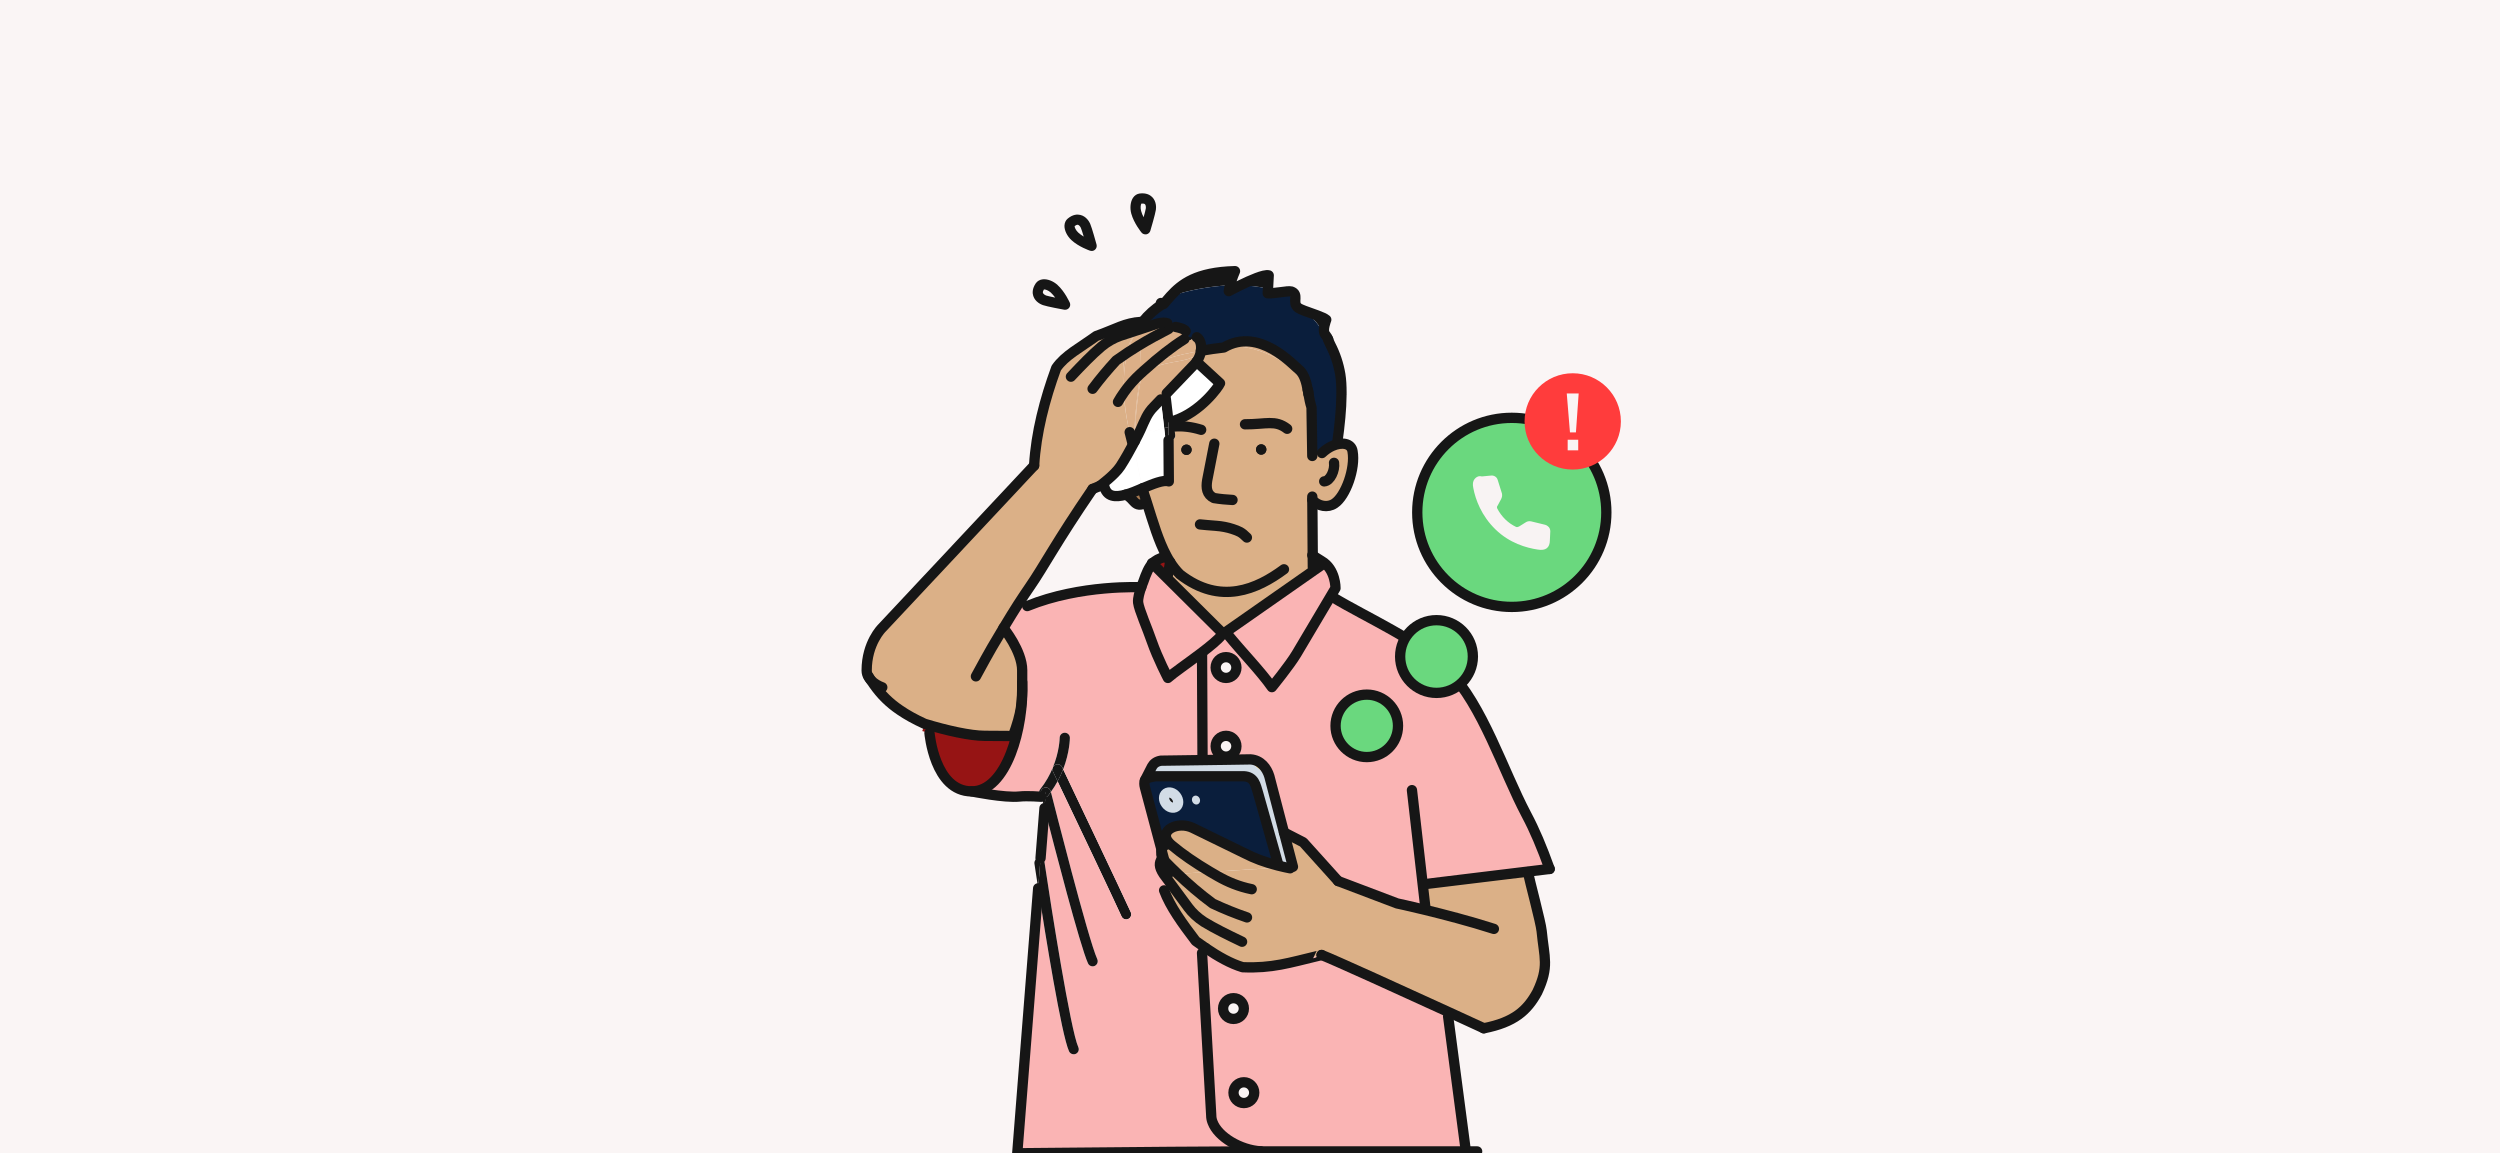 <svg width="375" height="173" viewBox="0 0 375 173" fill="none" xmlns="http://www.w3.org/2000/svg">
<rect x="0" y="0" width="375" height="173" fill="#333333" stroke="none"/>
<g clip-path="url(#clip0_22076_7776)">
<rect width="375" height="173" fill="#FAF5F5"/>
<path d="M201.164 56.251C201.221 57.11 201.238 58.026 201.221 58.942C201.221 57.895 201.172 56.963 201.044 56.178C200.785 54.621 200.289 53.138 199.577 51.759C199.343 51.32 199.294 51.102 199.22 50.908C200.202 52.555 201.036 54.482 201.167 56.251H201.164Z" fill="#961414"/>
<path d="M198.239 84.155C200.371 85.387 200.322 88.225 200.322 88.225L199.624 89.4L194.494 98.05C193.455 99.792 190.781 103.069 190.781 103.069C189.142 100.727 186.313 97.824 184.181 95.204L183.897 94.781L197.209 85.475L196.925 85.069L196.909 83.318C197.119 83.449 197.702 83.82 198.239 84.153V84.155Z" fill="#FAB4B4"/>
<path d="M196.731 61.098L196.846 68.393L196.279 59.102C196.401 59.768 196.521 60.457 196.734 61.098H196.731Z" fill="#DCAF87"/>
<path d="M196.252 58.715L196.276 59.105C196.243 58.887 196.203 58.674 196.162 58.473C196.203 58.554 196.235 58.628 196.252 58.715Z" fill="#DBB087"/>
<path d="M199.22 50.9C197.762 48.435 195.96 46.587 195.605 46.764C195.622 46.715 195.646 46.658 195.671 46.617C196.805 47.04 198.55 47.59 198.937 47.956C198.937 47.956 198.288 49.561 198.751 50.128C199.059 50.526 199.158 50.712 199.22 50.9Z" fill="#161616"/>
<path d="M194.298 44.756C193.567 44.398 192.815 44.09 192.051 43.84C192.774 43.733 193.461 43.663 193.681 43.725C194.273 43.927 194.314 44.317 194.298 44.756Z" fill="#FADCB4"/>
<path d="M192.053 43.84C191.243 43.938 190.398 44.049 190.156 43.995L190.197 43.305C190.829 43.461 191.445 43.63 192.053 43.84Z" fill="#FADCB4"/>
<path d="M190.124 43.288C188.769 42.972 187.408 42.825 186.045 42.787C187.561 42.04 189.636 41.124 190.301 41.312L190.194 43.307C190.17 43.307 190.137 43.299 190.121 43.291L190.124 43.288Z" fill="#161616"/>
<path d="M187.067 113.981H182.82L187.555 113.907C189.145 113.997 190.036 115.246 190.401 116.437L192.599 124.861L193.945 130.015L190.055 117.928C189.755 116.178 190.404 116.437 187.073 113.981H187.067Z" fill="#F5BD47"/>
<path d="M186.929 172.782L159.526 172.929L175.667 172.782L186.724 172.716C186.855 172.757 186.926 172.782 186.926 172.782H186.929Z" fill="#FAB4B4"/>
<path d="M196.162 58.456C194.572 54.234 187.446 51.183 183.573 52.124C188.899 48.986 193.959 54.765 194.995 55.578C195.685 56.292 195.952 57.336 196.162 58.456Z" fill="#DCAF87"/>
<path d="M185.023 163.903C185.023 164.762 185.721 165.46 186.58 165.46C187.438 165.46 188.136 164.762 188.136 163.903C188.136 163.044 187.446 162.338 186.58 162.338C185.713 162.338 185.023 163.044 185.023 163.903ZM185.023 152.838C185.882 152.838 186.58 152.148 186.58 151.281C186.58 150.414 185.882 149.725 185.023 149.725C184.164 149.725 183.466 150.423 183.466 151.281C183.466 152.14 184.164 152.838 185.023 152.838ZM198.239 143.248C199.956 143.896 210.82 148.85 217.436 151.881L217.218 152.456L219.884 172.716H189.565C189.409 172.716 189.265 172.708 189.109 172.7C186.078 172.523 182.706 170.56 181.877 168.314C181.746 167.981 181.684 167.64 181.684 167.291L180.304 142.953L180.83 142.19C182.744 143.496 184.617 144.54 186.391 145.077C190.81 145.27 193.436 144.395 197.661 143.389C198.244 143.259 197.661 143.389 198.236 143.242L198.239 143.248Z" fill="#FAB4B4"/>
<path d="M182.349 100.135C182.349 100.994 183.039 101.692 183.905 101.692C184.772 101.692 185.462 100.994 185.462 100.135C185.462 99.276 184.764 98.57 183.905 98.57C183.047 98.57 182.349 99.276 182.349 100.135ZM182.349 111.931C182.349 112.79 183.039 113.496 183.905 113.496C184.772 113.496 185.462 112.79 185.462 111.931C185.462 111.072 184.764 110.374 183.905 110.374C183.047 110.374 182.349 111.072 182.349 111.931ZM199.907 89.572C205.054 92.693 212.943 96.082 217.215 100.484C222.436 105.876 225.442 115.537 228.945 122.17C230.218 124.553 231.273 127.082 232.448 130.343L229.174 130.741L213.658 132.63L213.407 132.663L213.797 136.051L213.698 136.465C211.242 135.866 209.571 135.517 209.571 135.517L200.72 132.161L195.483 126.349L192.596 124.866L190.399 116.443C190.034 115.251 189.142 114.003 187.553 113.913L182.818 113.986H180.378V113.523L180.304 98.175L180.149 97.974C181.479 96.968 182.687 95.978 183.246 95.275L183.57 95.007L183.895 94.789L184.178 95.212C186.31 97.832 189.139 100.732 190.778 103.077C190.778 103.077 193.452 99.803 194.491 98.058L199.621 89.408L199.905 89.577L199.907 89.572Z" fill="#FAB4B4"/>
<path d="M183.573 52.124C180.615 52.846 182.065 52.318 180.037 53.13C180.086 52.961 180.111 52.781 180.135 52.62C181.302 52.418 182.477 52.247 183.573 52.127V52.124Z" fill="#DCAF87"/>
<path d="M179.95 119.776C180.097 120.117 179.966 120.499 179.666 120.627C179.366 120.758 179.001 120.586 178.856 120.237C178.709 119.896 178.832 119.515 179.14 119.387C179.44 119.256 179.805 119.427 179.95 119.776Z" fill="#D2DCE6"/>
<path d="M179.146 54.67C179.277 54.539 179.388 54.403 179.486 54.256L183.006 57.492C182.812 57.977 180.103 61.837 176.033 63.135L175.626 59.648C175.585 59.307 175.335 59.04 175.01 58.991L179.146 54.67Z" fill="white"/>
<path d="M175.547 44.447C177.243 42.591 179.462 40.833 185.244 40.677C185.244 40.677 184.781 41.724 184.497 42.793C182.965 42.85 181.441 43.044 179.942 43.319C178.451 43.594 176.984 43.976 175.547 44.445V44.447Z" fill="#161616"/>
<path d="M192.765 130.089L181.528 130.779C179.257 129.432 177.33 128.113 175.781 126.807C175.626 126.676 175.49 126.556 175.375 126.425C173.68 124.593 176.665 123.094 178.919 124.195L186.776 128.031C188.106 128.721 189.695 129.328 191.672 129.83C192.021 129.92 192.386 130.007 192.765 130.089Z" fill="#DBB087"/>
<path d="M177.663 50.859C177.818 50.761 177.962 50.682 178.102 50.616C178.693 50.341 179.165 50.366 179.511 50.584C178.927 50.826 178.57 51.014 178.562 51.014C178.448 51.072 178.328 51.096 178.213 51.096C178.012 51.096 177.807 51.014 177.663 50.862V50.859Z" fill="#161616"/>
<path d="M177.532 50.682C177.339 50.308 177.491 49.864 177.856 49.667C177.93 49.815 177.979 49.975 177.971 50.136L178.102 50.605V50.613C177.963 50.679 177.818 50.761 177.663 50.856C177.606 50.807 177.565 50.742 177.532 50.679V50.682Z" fill="#161616"/>
<path d="M183.248 95.269C182.689 95.975 181.482 96.965 180.151 97.968C178.205 99.443 176.008 100.95 175.19 101.689C175.19 101.689 173.666 98.769 172.767 96.193C172.15 94.378 170.845 91.434 170.725 90.39C170.651 89.749 170.951 88.751 171.188 88.086C171.335 87.655 171.463 87.356 171.463 87.356C171.949 85.954 172.322 85.093 172.859 84.526L174.999 86.65L183.156 94.749L183.578 94.999L183.254 95.266L183.248 95.269Z" fill="#FAB4B4"/>
<path d="M175.798 49.556C175.621 49.556 175.433 49.483 175.288 49.346C175.457 49.256 175.629 49.177 175.798 49.087C175.806 49.087 175.806 49.079 175.814 49.079C176.147 48.924 176.496 48.902 176.82 48.973C176.488 49.215 176.302 49.371 176.294 49.379C176.147 49.493 175.978 49.556 175.801 49.556H175.798Z" fill="#161616"/>
<path d="M176.131 63.968C175.847 63.993 175.555 64.026 175.272 64.075V63.344C175.531 63.287 175.782 63.213 176.035 63.134L176.133 63.968H176.131Z" fill="#161616"/>
<path d="M175.28 131.169L174.713 129.165C175.337 129.806 175.978 130.446 176.651 131.079L175.28 131.169Z" fill="#D2DCE6"/>
<path d="M175.781 126.807C177.33 128.113 179.26 129.435 181.528 130.779L176.648 131.079C175.975 130.446 175.334 129.806 174.71 129.165L174.312 127.81L174.247 127.535V127.527C174.353 127.12 174.604 126.796 174.961 126.701L175.375 126.425C175.49 126.556 175.626 126.676 175.781 126.807Z" fill="#DBB087"/>
<path d="M174.923 120.572C174.508 120.029 174.508 119.332 174.923 119.024C175.345 118.716 176.01 118.901 176.414 119.446C176.828 119.997 176.828 120.686 176.414 121.003C175.999 121.303 175.334 121.125 174.923 120.572Z" fill="#161616"/>
<path d="M199.828 66.904C201.295 66.247 202.707 66.498 202.884 67.706C203.34 70.244 201.862 74.417 200.186 75.521C199.163 76.219 197.762 75.952 196.854 75.003L196.912 83.321L196.928 85.071L197.211 85.477L183.9 94.784L183.576 95.002L183.153 94.751L174.997 86.652L175.144 86.491L175.526 84.31V84.302C175.332 84.01 175.144 83.694 174.983 83.378C173.784 81.156 172.988 78.416 172.025 75.361C171.968 75.2 171.927 75.028 171.87 74.875C171.709 74.461 171.546 73.902 171.385 73.245C172.974 72.588 174.482 71.939 175.324 72.207L175.283 66.046C175.365 66.07 175.444 66.087 175.526 66.087C175.55 66.087 175.583 66.087 175.616 66.078C176.03 66.029 176.33 65.656 176.281 65.236L176.134 63.971L176.035 63.137C180.105 61.839 182.812 57.982 183.009 57.494L179.489 54.258C179.74 53.901 179.928 53.519 180.04 53.132C182.065 52.323 180.615 52.849 183.576 52.126C187.452 51.186 194.578 54.234 196.165 58.459V58.475C196.206 58.677 196.246 58.89 196.279 59.108L196.846 68.398L199.828 66.907V66.904Z" fill="#DBB087"/>
<path d="M175.272 64.075C175.555 64.026 175.847 63.993 176.131 63.969L176.278 65.234C176.327 65.656 176.027 66.027 175.613 66.076C175.58 66.084 175.547 66.084 175.523 66.084C175.441 66.084 175.362 66.068 175.28 66.043L175.272 64.072V64.075Z" fill="#161616"/>
<path d="M174.631 64.203L174.122 59.915L175.013 58.991C175.337 59.04 175.588 59.307 175.629 59.648L176.035 63.134C175.784 63.216 175.534 63.29 175.272 63.344V64.075C175.054 64.108 174.841 64.157 174.631 64.206V64.203Z" fill="#161616"/>
<path d="M174.631 64.203C174.841 64.154 175.054 64.105 175.272 64.072L175.28 66.043C175.013 65.953 174.803 65.711 174.77 65.411L174.631 64.203Z" fill="#161616"/>
<path d="M175.215 49.281C175.029 49.054 174.989 48.746 175.1 48.496C175.376 48.586 175.564 48.746 175.725 48.934V48.943L175.798 49.09C175.629 49.18 175.457 49.259 175.288 49.349C175.264 49.333 175.239 49.308 175.215 49.283V49.281Z" fill="#161616"/>
<path d="M170.212 66.174C170.269 66.076 170.318 65.98 170.367 65.89C170.651 65.364 170.869 64.901 171.073 64.473L173.132 64.683C173.625 64.481 174.129 64.326 174.631 64.206L174.77 65.413C174.803 65.713 175.013 65.956 175.28 66.046L175.321 72.207C174.478 71.939 172.971 72.588 171.381 73.245C170.992 71.697 170.605 69.573 170.215 67.482C170.19 67.084 170.182 66.681 170.174 66.266C170.198 66.209 170.215 66.177 170.215 66.177L170.212 66.174Z" fill="white"/>
<path d="M209.571 135.514C209.571 135.514 211.242 135.863 213.699 136.463L213.797 136.048L213.407 132.66L213.658 132.627L229.174 130.738L229.183 130.803C229.442 132.15 231.121 138.319 231.249 139.663C231.631 143.684 232.408 144.973 230.592 148.817C229.085 151.581 227.154 153.34 222.567 154.242C222.567 154.242 220.435 153.261 217.436 151.884C210.82 148.853 199.957 143.899 198.239 143.251C197.664 143.398 198.247 143.267 197.664 143.398C193.441 144.404 190.813 145.279 186.394 145.085C184.62 144.551 182.747 143.504 180.833 142.198C180.348 141.874 179.852 141.517 179.359 141.16C177.341 138.51 175.523 136.005 174.615 133.562L175.733 132.728L174.542 131.122C173.77 129.956 173.934 129.397 174.217 128.909L174.419 128.819C174.476 128.909 174.533 128.996 174.612 129.07C174.629 129.086 174.645 129.11 174.662 129.127C174.678 129.143 174.694 129.16 174.711 129.168L175.278 131.171L176.649 131.081L181.528 130.782L192.765 130.092L193.94 130.018L192.594 124.863L195.48 126.346L200.717 132.158L209.569 135.514H209.571Z" fill="#DBB087"/>
<path d="M178.854 120.24C179.001 120.589 179.364 120.758 179.664 120.63C179.963 120.499 180.094 120.12 179.947 119.779C179.8 119.43 179.437 119.261 179.137 119.389C178.829 119.52 178.707 119.899 178.854 120.24ZM174.923 119.024C174.509 119.332 174.509 120.03 174.923 120.572C175.337 121.123 176.002 121.303 176.414 121.003C176.828 120.687 176.828 119.997 176.414 119.447C176.008 118.904 175.343 118.716 174.923 119.024ZM171.769 117.029C171.962 116.721 172.45 116.565 173.317 116.437H186.571C188.169 116.519 188.33 117.743 188.703 118.926L191.718 129.612L191.669 129.83C189.69 129.329 188.101 128.721 186.773 128.031L178.917 124.195C176.662 123.094 173.68 124.593 175.373 126.425L174.958 126.701C174.601 126.799 174.35 127.123 174.244 127.527L171.739 118.122C171.682 117.895 171.649 117.707 171.649 117.538C171.673 117.369 171.706 117.206 171.755 117.037L171.763 117.029H171.769Z" fill="#0A1E3C"/>
<path d="M174.249 127.535L174.314 127.813L174.241 127.535H174.249Z" fill="#A77950"/>
<path d="M175.013 58.991L174.121 59.915L174.113 59.825C174.064 59.402 174.364 59.032 174.786 58.982C174.868 58.974 174.942 58.974 175.013 58.991Z" fill="#161616"/>
<path d="M201.044 56.178C201.175 56.963 201.221 57.895 201.221 58.942C201.221 59.081 201.221 59.217 201.213 59.356C201.098 63.012 200.507 66.564 200.507 66.564L199.825 66.904L196.843 68.396L196.728 61.101C196.518 60.46 196.396 59.77 196.273 59.105L196.249 58.715C196.232 58.626 196.199 58.555 196.159 58.473V58.456C195.949 57.339 195.681 56.292 194.992 55.578C193.953 54.768 188.896 48.986 183.57 52.124C182.476 52.246 181.299 52.416 180.132 52.617C180.263 51.734 180.042 50.922 179.508 50.584C180.189 50.308 178.616 50.851 179.75 50.584C180.157 50.486 178.213 50.806 178.115 50.4C178.025 49.986 179.205 49.398 177.842 49.718C176.479 50.039 177.935 49.619 177.861 49.66C177.861 49.66 177.853 49.66 177.853 49.668C177.66 49.327 177.27 49.06 176.814 48.97C177.398 48.531 175.92 49.236 177.161 48.628C177.542 48.443 177 48.937 176.814 48.564C176.629 48.182 176.307 48.784 175.934 48.97C173.794 50.017 175.364 48.152 175.307 48.206C175.209 48.28 175.146 48.376 175.097 48.49C174.756 48.359 174.271 48.351 173.508 48.564L171.668 49.18L171.376 48.305C172.21 47.242 173.208 46.35 174.35 45.622C174.399 45.639 174.473 45.63 174.535 45.606C174.876 45.224 175.201 44.834 175.541 44.447C176.975 43.978 178.445 43.597 179.936 43.321C181.435 43.046 182.959 42.852 184.491 42.795C184.417 43.095 184.344 43.395 184.306 43.678C184.306 43.678 185.053 43.264 186.039 42.787C187.402 42.828 188.763 42.972 190.118 43.289C190.134 43.297 190.167 43.305 190.191 43.305L190.15 43.995C190.393 44.052 191.238 43.938 192.048 43.839C192.811 44.09 193.563 44.398 194.294 44.755C194.269 45.249 194.188 45.802 194.763 46.206C194.924 46.32 195.248 46.456 195.662 46.62C195.638 46.661 195.613 46.718 195.597 46.767C195.954 46.59 197.753 48.438 199.212 50.903V50.911C199.285 51.104 199.334 51.325 199.569 51.761C200.283 53.141 200.777 54.624 201.035 56.18L201.044 56.178Z" fill="#0A1E3C"/>
<path d="M172.857 84.528C173.304 84.051 173.863 83.773 174.68 83.539L174.98 83.378C175.141 83.694 175.329 84.01 175.523 84.302V84.31L175.141 86.491L174.994 86.652L172.854 84.528H172.857Z" fill="#961414"/>
<path d="M171.769 117.004L172.808 114.971C173.042 114.54 173.465 114.207 174.138 114.104L182.611 113.981H187.07C190.402 116.437 189.753 116.178 190.053 117.928L193.943 130.016L192.768 130.089C192.386 130.007 192.021 129.92 191.675 129.83L191.724 129.612L188.709 118.926C188.335 117.743 188.174 116.519 186.577 116.437H173.323C172.456 116.568 171.968 116.721 171.775 117.029V117.004H171.769Z" fill="#D2DCE6"/>
<path d="M172.808 114.971L171.769 117.004C171.794 116.922 171.826 116.843 171.843 116.762L172.5 115.123C173.124 114.256 173.917 113.989 174.787 113.981H182.611L174.138 114.104C173.465 114.21 173.045 114.543 172.808 114.971Z" fill="#D2DCE6"/>
<path d="M173.132 64.683L171.074 64.473C171.755 62.982 172.071 62.009 173.099 60.986L174.121 59.915L174.631 64.203C174.13 64.326 173.625 64.478 173.132 64.68V64.683Z" fill="white"/>
<path d="M180.135 52.62C176.599 53.22 173.099 54.161 171.736 55.548L171.703 55.499C173.819 53.585 175.798 52.037 177.613 50.895C177.63 50.887 177.646 50.87 177.662 50.862C177.809 51.017 178.011 51.096 178.213 51.096C178.327 51.096 178.447 51.072 178.562 51.015C178.57 51.015 178.927 50.829 179.511 50.584C180.045 50.925 180.266 51.734 180.135 52.618V52.62Z" fill="#DCAF87"/>
<path d="M171.769 117.004V117.028H171.761L171.769 117.004Z" fill="#F5BD47"/>
<path d="M171.761 117.028H171.769L171.761 117.036V117.028Z" fill="#D2DCE6"/>
<path d="M171.867 75.399C170.158 76.34 170.188 74.766 168.844 74.2C169.653 73.981 170.531 73.608 171.382 73.243C171.543 73.9 171.706 74.459 171.867 74.873C171.924 75.028 171.965 75.197 172.022 75.358L171.867 75.399Z" fill="#A77950"/>
<path d="M171.745 118.124L174.25 127.529V127.537H174.242L171.843 119.22C171.584 118.735 171.551 118.157 171.657 117.541C171.657 117.71 171.69 117.898 171.747 118.124H171.745Z" fill="#D2DCE6"/>
<path d="M171.363 55.807L171.169 55.58C171.153 54.714 171.128 53.855 171.104 52.993C171.096 52.743 171.087 52.492 171.006 52.255C170.948 52.107 170.85 51.971 170.722 51.881C172.262 50.932 173.786 50.115 175.286 49.343C175.433 49.482 175.618 49.553 175.795 49.553C175.973 49.553 176.144 49.488 176.289 49.376C176.297 49.368 176.482 49.215 176.815 48.97C177.27 49.06 177.657 49.327 177.854 49.668C177.488 49.861 177.336 50.308 177.529 50.682C177.562 50.747 177.603 50.812 177.66 50.859C177.644 50.867 177.627 50.883 177.611 50.892C175.795 52.034 173.816 53.582 171.701 55.496C171.578 55.586 171.475 55.69 171.36 55.804L171.363 55.807Z" fill="#DCAF87"/>
<path d="M171.21 56.373C171.308 56.074 171.477 55.806 171.736 55.547C173.099 54.16 176.6 53.219 180.135 52.62C180.111 52.781 180.086 52.96 180.037 53.129C179.696 53.268 179.252 53.437 178.666 53.664C177.142 54.481 172.513 54.173 171.134 56.785C171.158 56.646 171.191 56.51 171.207 56.371L171.21 56.373Z" fill="#DCAF87"/>
<path d="M171.194 48.283C172.118 46.936 173.108 46.061 174.13 45.453C174.179 45.543 174.252 45.608 174.356 45.622C173.214 46.353 172.216 47.244 171.382 48.305L171.366 48.264C171.308 48.264 171.243 48.272 171.197 48.28L171.194 48.283Z" fill="#961414"/>
<path d="M171.744 30.634C171.621 30.519 171.379 30.519 171.21 30.536C171.111 30.683 171.032 31.144 171.169 31.645C171.25 31.97 171.387 32.286 171.542 32.586C171.703 32.002 171.842 31.476 171.875 31.255C171.899 31.037 171.867 30.754 171.744 30.631V30.634ZM171.226 34.881C171.177 34.824 170.084 33.472 169.694 32.051C169.459 31.193 169.563 30.26 169.945 29.677C170.187 29.312 170.536 29.085 170.934 29.028C171.932 28.897 172.507 29.246 172.823 29.554C173.497 30.228 173.423 31.185 173.382 31.468C173.284 32.15 172.619 34.371 172.548 34.622C172.466 34.889 172.24 35.091 171.965 35.148C171.916 35.156 171.867 35.156 171.818 35.156C171.591 35.156 171.37 35.058 171.226 34.881Z" fill="#161616"/>
<path d="M171.671 49.182L170.512 49.564C170.771 49.117 171.063 48.697 171.379 48.307L171.671 49.182Z" fill="#DCAF87"/>
<path d="M170.367 65.89C170.19 62.883 170.594 59.849 171.139 56.785C172.518 54.173 177.147 54.481 178.671 53.664C179.254 53.437 179.701 53.266 180.042 53.129C179.928 53.519 179.742 53.901 179.492 54.255C179.393 54.403 179.282 54.539 179.151 54.67L175.015 58.99C174.942 58.974 174.868 58.974 174.789 58.982C174.367 59.031 174.067 59.405 174.116 59.825L174.124 59.914L173.102 60.986C172.071 62.008 171.755 62.981 171.076 64.472C170.875 64.903 170.654 65.364 170.37 65.89H170.367Z" fill="#DCAF87"/>
<path d="M170.352 49.613C170.619 49.128 170.902 48.681 171.194 48.283C171.243 48.275 171.308 48.267 171.363 48.267L171.379 48.307C171.063 48.697 170.771 49.117 170.512 49.564L170.352 49.613Z" fill="#DCAF87"/>
<path d="M171.136 56.786C170.594 59.85 170.188 62.881 170.365 65.891C170.316 65.981 170.267 66.076 170.209 66.174C170.209 66.174 170.193 66.207 170.169 66.264C170.111 63.661 170.387 60.662 170.883 57.404C170.948 57.186 171.03 56.974 171.134 56.788L171.136 56.786Z" fill="#DCAF87"/>
<path d="M170.212 67.48C170.22 67.553 170.22 67.635 170.229 67.714C170.13 67.382 170.035 67.049 169.929 66.716V66.7C170.043 66.498 170.114 66.359 170.171 66.261C170.18 66.676 170.188 67.079 170.212 67.477V67.48Z" fill="#D2DCE6"/>
<path d="M169.896 66.597C169.912 66.629 169.921 66.67 169.929 66.703C169.912 66.67 169.904 66.629 169.896 66.597Z" fill="#DBB087"/>
<path d="M169.896 66.597C169.727 66.005 169.58 65.422 169.449 64.83C169.588 65.422 169.733 66.013 169.896 66.597Z" fill="#DCAF87"/>
<path d="M170.722 51.881C170.267 52.156 169.806 52.448 169.351 52.748C169.408 52.633 169.466 52.53 169.528 52.431C169.635 52.254 169.746 52.083 169.91 51.946C170.065 51.815 170.283 51.736 170.477 51.769C170.567 51.785 170.654 51.826 170.72 51.884L170.722 51.881Z" fill="#DCAF87"/>
<path d="M170.886 57.402C170.392 60.662 170.114 63.661 170.172 66.261C170.114 66.359 170.041 66.496 169.929 66.7C169.921 66.668 169.913 66.627 169.896 66.594C169.735 66.01 169.588 65.419 169.449 64.827C169.416 64.721 169.392 64.609 169.367 64.503C169.294 64.211 169.237 63.92 169.174 63.628C168.874 62.039 168.672 60.458 168.599 58.86C169.354 57.789 170.188 56.865 171.088 56.047C171.186 55.957 171.273 55.878 171.363 55.804C171.477 55.69 171.581 55.586 171.704 55.496L171.736 55.545C171.477 55.804 171.306 56.071 171.21 56.371C171.194 56.51 171.161 56.647 171.137 56.785C171.03 56.971 170.951 57.184 170.886 57.402Z" fill="#DCAF87"/>
<path d="M175.288 49.343C173.789 50.115 172.265 50.933 170.725 51.881C170.66 51.824 170.57 51.783 170.482 51.767C170.289 51.734 170.068 51.816 169.915 51.944C169.755 52.083 169.64 52.252 169.534 52.429C169.468 52.527 169.411 52.631 169.357 52.745C169.283 52.794 169.201 52.852 169.122 52.901C169.438 51.669 169.915 50.559 170.518 49.561L171.676 49.18L173.516 48.564C174.28 48.354 174.765 48.362 175.106 48.49C174.991 48.741 175.032 49.049 175.22 49.275C175.245 49.3 175.269 49.324 175.294 49.341L175.288 49.343Z" fill="#DCAF87"/>
<path d="M169.354 52.748C169.809 52.448 170.27 52.156 170.725 51.881C170.856 51.971 170.951 52.107 171.009 52.254C171.091 52.489 171.099 52.74 171.107 52.993C171.131 53.852 171.156 54.711 171.172 55.58L171.366 55.806C171.276 55.88 171.189 55.962 171.091 56.049C170.191 56.867 169.357 57.791 168.602 58.862C168.561 57.832 168.569 56.804 168.643 55.766C168.7 54.994 168.803 54.258 168.959 53.552C169.073 53.268 169.201 53.009 169.357 52.751L169.354 52.748Z" fill="#DCAF87"/>
<path d="M169.354 52.748C169.198 53.007 169.07 53.266 168.956 53.55C169.005 53.332 169.054 53.111 169.116 52.901C169.198 52.852 169.277 52.795 169.351 52.746L169.354 52.748Z" fill="#DCAF87"/>
<path d="M170.512 49.564C169.913 50.562 169.433 51.672 169.117 52.904C169.002 52.977 168.89 53.051 168.776 53.138C169.269 51.742 169.798 50.592 170.349 49.611L170.51 49.562L170.512 49.564Z" fill="#DCAF87"/>
<path d="M168.525 58.974C168.541 58.934 168.566 58.893 168.598 58.86C168.672 60.457 168.874 62.038 169.174 63.628C168.866 62.112 168.639 60.564 168.525 58.974Z" fill="#DCAF87"/>
<path d="M168.525 58.974C168.394 57.249 168.402 55.479 168.59 53.639C168.656 53.47 168.713 53.299 168.776 53.138C168.89 53.048 169.002 52.977 169.117 52.903C169.051 53.113 169.002 53.334 168.956 53.552C168.8 54.258 168.697 54.994 168.64 55.766C168.566 56.804 168.558 57.832 168.599 58.862C168.566 58.895 168.541 58.936 168.525 58.977V58.974Z" fill="#DCAF87"/>
<path d="M170.212 67.48C170.602 69.57 170.989 71.694 171.379 73.243C170.528 73.608 169.653 73.981 168.841 74.199C167.293 74.63 165.995 74.54 165.622 72.902H164.948C164.948 72.902 167.203 71.255 168.061 69.936C168.784 68.826 169.536 67.455 169.926 66.716C170.032 67.049 170.128 67.382 170.226 67.714C170.218 67.632 170.218 67.553 170.21 67.48H170.212Z" fill="white"/>
<path d="M161.693 33.723C161.533 33.682 161.328 33.813 161.192 33.917C161.184 34.094 161.353 34.533 161.742 34.89C161.977 35.108 162.269 35.312 162.56 35.49C162.383 34.906 162.22 34.388 162.13 34.184C162.04 33.979 161.862 33.761 161.691 33.72L161.693 33.723ZM164.482 36.681C164.556 36.956 164.474 37.248 164.264 37.444C164.125 37.575 163.94 37.646 163.746 37.646C163.664 37.646 163.585 37.63 163.504 37.605C163.43 37.581 161.786 37.014 160.707 36.008C160.058 35.4 159.652 34.557 159.668 33.859C159.684 33.42 159.853 33.042 160.161 32.788C160.933 32.148 161.603 32.131 162.042 32.237C162.966 32.447 163.414 33.309 163.525 33.56C163.801 34.192 164.409 36.43 164.482 36.681Z" fill="#161616"/>
<path d="M159.472 115.385C160.63 117.816 168.285 133.892 169.621 136.836C169.79 137.218 169.621 137.67 169.239 137.842C169.133 137.891 169.029 137.916 168.923 137.916C168.631 137.916 168.356 137.747 168.233 137.469C167.042 134.832 160.758 121.627 158.635 117.192C158.976 116.576 159.251 115.968 159.469 115.385H159.472Z" fill="#161616"/>
<path d="M158.31 114.72C158.692 114.534 159.144 114.695 159.324 115.077C159.333 115.093 159.382 115.199 159.472 115.385C159.253 115.968 158.978 116.576 158.637 117.192C158.215 116.301 157.964 115.766 157.948 115.734C157.866 115.565 157.858 115.368 157.907 115.199C157.964 114.998 158.1 114.818 158.313 114.722L158.31 114.72Z" fill="#161616"/>
<path d="M154.088 90.908C162.097 87.634 171.186 88.086 171.186 88.086C170.951 88.751 170.651 89.749 170.722 90.39C170.845 91.436 172.148 94.378 172.764 96.194C173.664 98.772 175.187 101.689 175.187 101.689C176.005 100.95 178.203 99.443 180.149 97.968L180.304 98.17L180.378 113.518V113.981H174.784C173.917 113.989 173.121 114.256 172.497 115.123L171.84 116.762C171.824 116.843 171.791 116.922 171.766 117.004L171.758 117.029V117.037C171.668 117.176 171.635 117.337 171.652 117.538C171.545 118.155 171.578 118.73 171.837 119.218L174.236 127.535C174.13 127.941 174.171 128.418 174.413 128.816L174.212 128.906C173.928 129.391 173.764 129.953 174.536 131.12L175.727 132.725L174.61 133.56C175.517 135.999 177.333 138.505 179.353 141.157C179.846 141.514 180.342 141.871 180.828 142.196L180.302 142.959L181.681 167.297C181.681 167.646 181.746 167.987 181.875 168.319L181.681 168.377C181.771 170.841 185.767 172.381 186.724 172.722L175.667 172.787L159.526 172.935L152.586 173L155.723 133.26C156.817 140.32 159.21 155.18 160.352 157.701C160.483 157.985 160.758 158.149 161.05 158.149C161.156 158.149 161.26 158.132 161.366 158.083C161.748 157.914 161.917 157.459 161.74 157.077C160.589 154.531 157.686 136.201 156.672 129.35C156.623 129.034 156.38 128.783 156.081 128.726L156.672 121.227C158.122 126.902 161.991 141.86 163.198 144.51C163.321 144.794 163.604 144.957 163.888 144.957C163.994 144.957 164.106 144.941 164.204 144.892C164.586 144.715 164.755 144.267 164.586 143.878C163.223 140.887 158.035 120.393 157.629 118.795C158.019 118.261 158.351 117.724 158.635 117.198C160.758 121.633 167.042 134.838 168.233 137.474C168.356 137.749 168.631 137.921 168.923 137.921C169.029 137.921 169.133 137.897 169.239 137.848C169.621 137.679 169.79 137.223 169.621 136.842C168.282 133.898 160.63 117.822 159.472 115.39C160.453 112.844 160.478 110.802 160.478 110.68C160.478 110.257 160.137 109.916 159.714 109.916C159.292 109.916 158.951 110.249 158.951 110.672C158.951 110.704 158.927 112.738 157.896 115.202C157.474 116.233 156.874 117.326 156.031 118.389C155.773 118.713 155.83 119.199 156.162 119.46C156.179 119.469 156.187 119.477 156.203 119.485L156.171 119.518C156.171 119.518 154.096 119.357 152.905 119.485C150.675 119.719 145.746 118.713 145.746 118.713C150.991 118.713 153.611 109.131 153.327 102.313V100.563C153.327 97.635 150.522 94.206 150.522 94.206C151.397 92.74 152.12 91.586 152.719 90.646L154.091 90.913L154.088 90.908Z" fill="#FAB4B4"/>
<path d="M157.899 115.197C158.929 112.733 158.954 110.696 158.954 110.666C158.954 110.244 159.295 109.911 159.717 109.911C160.14 109.911 160.481 110.252 160.481 110.674C160.481 110.797 160.456 112.839 159.475 115.385C159.385 115.2 159.336 115.093 159.327 115.077C159.15 114.695 158.695 114.535 158.313 114.72C158.103 114.818 157.964 114.995 157.907 115.197H157.899Z" fill="#161616"/>
<path d="M156.675 129.345C157.689 136.196 160.589 154.526 161.742 157.072C161.92 157.454 161.751 157.906 161.369 158.078C161.263 158.127 161.159 158.143 161.053 158.143C160.761 158.143 160.486 157.982 160.355 157.696C159.213 155.175 156.819 140.315 155.726 133.254L156.083 128.724C156.383 128.781 156.626 129.032 156.675 129.348V129.345Z" fill="#161616"/>
<path d="M157.632 118.79C158.038 120.387 163.226 140.882 164.589 143.872C164.758 144.262 164.589 144.706 164.207 144.886C164.109 144.935 163.997 144.952 163.891 144.952C163.608 144.952 163.324 144.791 163.201 144.504C161.994 141.855 158.126 126.897 156.675 121.221L156.806 119.599C156.967 119.558 157.122 119.468 157.237 119.324C157.376 119.147 157.512 118.967 157.635 118.79H157.632Z" fill="#161616"/>
<path d="M156.634 119.616C156.691 119.616 156.748 119.608 156.803 119.599L156.672 121.221C156.487 120.475 156.339 119.883 156.241 119.512C156.364 119.578 156.492 119.619 156.631 119.619L156.634 119.616Z" fill="#161616"/>
<path d="M156.86 118.877L156.803 119.599C156.746 119.608 156.689 119.616 156.634 119.616C156.495 119.616 156.367 119.575 156.244 119.509C156.236 119.493 156.236 119.477 156.228 119.46L156.86 118.877Z" fill="#161616"/>
<path d="M158.281 44.644C158.087 44.377 157.858 44.109 157.616 43.88C157.226 43.531 156.781 43.395 156.593 43.417C156.503 43.556 156.392 43.774 156.438 43.927C156.495 44.096 156.73 44.259 156.94 44.333C157.141 44.398 157.678 44.518 158.278 44.641L158.281 44.644ZM158.635 42.755C159.728 43.744 160.434 45.333 160.467 45.396C160.582 45.655 160.541 45.955 160.369 46.173C160.222 46.358 159.996 46.465 159.769 46.465C159.72 46.465 159.679 46.465 159.63 46.456C159.371 46.407 157.092 45.993 156.435 45.767C156.176 45.677 155.285 45.303 154.993 44.404C154.854 43.981 154.808 43.311 155.375 42.482C155.609 42.157 155.975 41.948 156.405 41.898C157.095 41.817 157.978 42.149 158.635 42.749V42.755Z" fill="#161616"/>
<path d="M156.683 118.141C157.089 118.043 157.501 118.288 157.607 118.691C157.607 118.7 157.615 118.732 157.632 118.79C157.509 118.967 157.373 119.147 157.234 119.324C157.119 119.471 156.967 119.558 156.803 119.599L156.86 118.877L156.228 119.46C156.179 119.258 156.146 119.119 156.13 119.062C156.023 118.656 156.269 118.244 156.68 118.138L156.683 118.141Z" fill="#161616"/>
<path d="M156.244 119.509C156.228 119.501 156.219 119.493 156.203 119.476L156.228 119.46C156.236 119.476 156.236 119.493 156.244 119.509Z" fill="#161616"/>
<path d="M157.632 118.79C157.616 118.732 157.607 118.7 157.607 118.692C157.501 118.285 157.09 118.043 156.683 118.141C156.269 118.247 156.026 118.659 156.133 119.065C156.149 119.122 156.182 119.259 156.231 119.463L156.206 119.479C156.19 119.471 156.182 119.463 156.165 119.455C155.833 119.196 155.776 118.708 156.035 118.384C156.877 117.32 157.477 116.227 157.899 115.197H157.907C157.858 115.366 157.866 115.562 157.948 115.731C157.965 115.764 158.215 116.298 158.638 117.19C158.354 117.716 158.022 118.253 157.632 118.787V118.79Z" fill="#161616"/>
<path d="M156.083 128.72L155.726 133.251C155.41 131.193 155.2 129.789 155.167 129.563C155.102 129.148 155.394 128.761 155.808 128.704C155.906 128.687 155.993 128.696 156.083 128.72Z" fill="#161616"/>
<path d="M141.117 84.788L145.844 79.325L155.118 69.838L141.117 84.788Z" fill="#DCAF87"/>
<path d="M170.352 49.613C169.801 50.595 169.272 51.745 168.779 53.141C168.714 53.302 168.656 53.474 168.594 53.642C168.408 55.483 168.4 57.249 168.528 58.977C168.643 60.567 168.869 62.115 169.177 63.631C169.242 63.922 169.3 64.214 169.37 64.506C169.395 64.612 169.42 64.724 169.452 64.83C169.583 65.422 169.728 66.005 169.899 66.597C169.908 66.629 169.916 66.67 169.932 66.703V66.719C169.542 67.458 168.79 68.827 168.067 69.939C167.209 71.261 164.954 72.905 164.954 72.905L163.891 73.352C158.42 81.345 156.588 84.962 154.437 88.067C153.974 88.74 153.423 89.55 152.72 90.646C152.12 91.587 151.398 92.737 150.523 94.206C150.523 94.206 153.328 97.636 153.328 100.563V102.314C153.336 105.508 153.262 106.782 151.948 110.421C151.875 110.413 151.283 110.396 147.701 110.38C145.512 110.372 142.009 109.587 138.686 108.573C137.252 107.916 136.044 107.25 134.998 106.531C134.422 106.046 133.934 105.566 133.288 105.192L132.348 103.11C131.789 102.908 131.108 102.534 130.622 102.008C130.516 101.831 130.404 101.651 130.29 101.466C130.134 100.201 130.129 97.987 132.302 94.209L138.795 87.277C139.193 86.944 139.427 86.751 139.427 86.751L141.123 84.796L155.124 69.846C155.408 64.918 156.713 59.932 158.439 55.221C159.769 53.299 162.007 52.19 164.431 50.42C167.495 49.333 168.719 48.441 171.2 48.289C170.908 48.687 170.624 49.131 170.357 49.619L170.352 49.613Z" fill="#DBB087"/>
<path d="M138.789 87.269L132.295 94.201C133.683 91.778 137.322 88.533 138.789 87.269Z" fill="#DCAF87"/>
<path d="M138.686 108.567C142.009 109.581 145.512 110.366 147.701 110.375C151.283 110.391 151.877 110.407 151.948 110.415C153.262 106.776 153.335 105.503 153.327 102.308C153.611 109.126 150.994 118.708 145.746 118.708C140.16 118.708 139.422 109.944 139.422 109.944L138.334 109.66L138.399 109.505L138.683 108.564L138.686 108.567Z" fill="#961414"/>
<path d="M138.685 108.567C136.813 108 135.823 107.245 134.997 106.525C136.044 107.247 137.252 107.912 138.685 108.567Z" fill="#DCAF87"/>
<path d="M132.345 103.101C131.876 102.932 131.421 102.842 131.056 102.646C130.908 102.436 130.764 102.223 130.617 101.997C131.102 102.523 131.783 102.897 132.342 103.098L132.345 103.101Z" fill="#DCAF87"/>
<path d="M131.056 102.649C130.682 102.455 130.407 102.163 130.309 101.594C130.399 101.741 130.502 101.877 130.617 102C130.764 102.226 130.908 102.439 131.056 102.649Z" fill="#DCAF87"/>
<path d="M130.311 101.594C130.303 101.553 130.295 101.504 130.287 101.455C130.401 101.64 130.513 101.82 130.619 101.997C130.505 101.874 130.401 101.738 130.311 101.591V101.594Z" fill="#DCAF87"/>
<path d="M169.452 64.827C169.591 65.419 169.736 66.01 169.899 66.594" stroke="#161616" stroke-width="1.546" stroke-linecap="round" stroke-linejoin="round"/>
<path d="M196.276 59.105L196.252 58.715C196.235 58.625 196.203 58.554 196.162 58.473" stroke="#161616" stroke-width="1.546" stroke-linecap="round" stroke-linejoin="round"/>
<path d="M180.307 98.172L180.378 113.52" stroke="#161616" stroke-width="1.546" stroke-linecap="round" stroke-linejoin="round"/>
<path d="M221.571 172.716H189.565C189.409 172.716 189.265 172.708 189.109 172.7C186.078 172.523 182.706 170.56 181.877 168.314C181.746 167.981 181.684 167.64 181.684 167.291L180.304 142.953" stroke="#161616" stroke-width="1.546" stroke-linecap="round" stroke-linejoin="round"/>
<path d="M186.579 151.282C186.579 152.149 185.882 152.838 185.023 152.838C184.164 152.838 183.466 152.149 183.466 151.282C183.466 150.415 184.164 149.725 185.023 149.725C185.882 149.725 186.579 150.423 186.579 151.282Z" stroke="#161616" stroke-width="1.546" stroke-linecap="round" stroke-linejoin="round"/>
<path d="M188.136 163.903C188.136 164.761 187.446 165.459 186.58 165.459C185.713 165.459 185.023 164.761 185.023 163.903C185.023 163.044 185.721 162.338 186.58 162.338C187.438 162.338 188.136 163.044 188.136 163.903Z" stroke="#161616" stroke-width="1.546" stroke-linecap="round" stroke-linejoin="round"/>
<path d="M185.462 100.135C185.462 100.994 184.764 101.692 183.905 101.692C183.047 101.692 182.349 100.994 182.349 100.135C182.349 99.276 183.038 98.57 183.905 98.57C184.772 98.57 185.462 99.276 185.462 100.135Z" stroke="#161616" stroke-width="1.546" stroke-linecap="round" stroke-linejoin="round"/>
<path d="M185.462 111.931C185.462 112.79 184.764 113.496 183.905 113.496C183.047 113.496 182.349 112.79 182.349 111.931C182.349 111.072 183.038 110.375 183.905 110.375C184.772 110.375 185.462 111.072 185.462 111.931Z" stroke="#161616" stroke-width="1.546" stroke-linecap="round" stroke-linejoin="round"/>
<path d="M217.218 152.457L219.884 172.717" stroke="#161616" stroke-width="1.546" stroke-linecap="round" stroke-linejoin="round"/>
<path d="M211.792 118.52L213.406 132.66L213.796 136.048" stroke="#161616" stroke-width="1.546" stroke-linecap="round" stroke-linejoin="round"/>
<path d="M200.719 132.158L209.571 135.514C209.571 135.514 211.242 135.863 213.698 136.463C216.552 137.161 220.475 138.172 224.084 139.333" stroke="#161616" stroke-width="1.546" stroke-linecap="round" stroke-linejoin="round"/>
<path d="M229.183 130.803C229.442 132.15 231.121 138.319 231.249 139.663C231.631 143.684 232.407 144.973 230.592 148.817C229.084 151.581 227.154 153.34 222.566 154.242" stroke="#161616" stroke-width="1.546" stroke-linecap="round" stroke-linejoin="round"/>
<path d="M199.907 89.572C205.054 92.693 212.943 96.082 217.215 100.484C222.435 105.876 225.442 115.537 228.945 122.17C230.218 124.553 231.273 127.082 232.448 130.343" stroke="#161616" stroke-width="1.546" stroke-linecap="round" stroke-linejoin="round"/>
<path d="M192.596 124.86L195.483 126.343L200.719 132.158" stroke="#161616" stroke-width="1.546" stroke-linecap="round" stroke-linejoin="round"/>
<path d="M180.833 142.193C180.348 141.868 179.852 141.511 179.358 141.154C177.341 138.504 175.523 135.999 174.615 133.557" stroke="#161616" stroke-width="1.546" stroke-linecap="round" stroke-linejoin="round"/>
<path d="M198.239 143.248C197.664 143.395 198.247 143.264 197.664 143.395C193.441 144.401 190.813 145.276 186.394 145.082C184.62 144.548 182.747 143.501 180.833 142.195" stroke="#161616" stroke-width="1.546" stroke-linecap="round" stroke-linejoin="round"/>
<path d="M187.757 133.382C185.835 132.992 184.189 132.303 182.681 131.444C182.283 131.226 181.904 130.997 181.531 130.779C179.26 129.432 177.333 128.113 175.784 126.807C175.629 126.676 175.493 126.556 175.378 126.425C173.683 124.593 176.668 123.094 178.922 124.195L186.779 128.031C188.109 128.721 189.698 129.328 191.675 129.83C192.024 129.92 192.389 130.007 192.768 130.089C193.01 130.146 193.261 130.187 193.515 130.244" stroke="#161616" stroke-width="1.546" stroke-linecap="round" stroke-linejoin="round"/>
<path d="M174.25 127.527C174.356 127.12 174.607 126.796 174.964 126.701" stroke="#161616" stroke-width="1.546" stroke-linecap="round" stroke-linejoin="round"/>
<path d="M187.051 137.613C185.268 137.005 183.556 136.307 181.921 135.538C179.95 134.08 178.224 132.589 176.651 131.079C175.978 130.446 175.337 129.805 174.713 129.165C174.697 129.157 174.68 129.14 174.664 129.124C174.648 129.108 174.631 129.083 174.615 129.067C174.533 128.993 174.476 128.906 174.421 128.816C174.179 128.418 174.138 127.941 174.244 127.535H174.252" stroke="#161616" stroke-width="1.546" stroke-linecap="round" stroke-linejoin="round"/>
<path d="M186.313 141.26C184.156 140.23 182.106 139.218 180.604 138.294C179.615 137.654 178.838 136.915 178.238 136.113L175.733 132.725L174.542 131.119C173.77 129.953 173.934 129.394 174.217 128.906" stroke="#161616" stroke-width="1.546" stroke-linecap="round" stroke-linejoin="round"/>
<path d="M174.68 83.539C173.862 83.773 173.301 84.048 172.857 84.528C172.322 85.095 171.949 85.954 171.461 87.358C171.461 87.358 171.33 87.658 171.185 88.088C170.951 88.754 170.651 89.751 170.722 90.392C170.845 91.439 172.148 94.38 172.764 96.196C173.663 98.775 175.187 101.691 175.187 101.691C176.005 100.953 178.202 99.445 180.149 97.97C181.479 96.964 182.687 95.975 183.246 95.272" stroke="#161616" stroke-width="1.546" stroke-linecap="round" stroke-linejoin="round"/>
<path d="M172.799 84.471L172.857 84.528L174.997 86.652L183.15 94.751" stroke="#161616" stroke-width="1.546" stroke-linecap="round" stroke-linejoin="round"/>
<path d="M198.239 84.755L197.208 85.477L183.897 94.784L183.573 95.002" stroke="#161616" stroke-width="1.546" stroke-linecap="round" stroke-linejoin="round"/>
<path d="M184.181 95.207C186.312 97.827 189.142 100.727 190.78 103.072C190.78 103.072 193.455 99.797 194.493 98.053L199.624 89.403L200.322 88.228C200.322 88.228 200.371 85.39 198.239 84.158C197.705 83.826 197.121 83.452 196.909 83.324C196.868 83.291 196.843 83.275 196.843 83.275" stroke="#161616" stroke-width="1.546" stroke-linecap="round" stroke-linejoin="round"/>
<path d="M196.843 74.491L196.851 75.004L196.909 83.321L196.925 85.071" stroke="#161616" stroke-width="1.546" stroke-linecap="round" stroke-linejoin="round"/>
<path d="M175.141 86.491L175.523 84.31" stroke="#161616" stroke-width="1.546" stroke-linecap="round" stroke-linejoin="round"/>
<path d="M175.207 131.161L174.664 129.127L174.315 127.813L174.25 127.538V127.53L171.744 118.125C171.687 117.898 171.654 117.71 171.654 117.541C171.638 117.34 171.671 117.176 171.761 117.04L171.769 117.031C171.962 116.723 172.45 116.568 173.317 116.44H186.571C188.169 116.522 188.33 117.746 188.703 118.929L191.718 129.615" stroke="#161616" stroke-width="1.546" stroke-linecap="round" stroke-linejoin="round"/>
<path d="M182.706 113.981H182.608L174.135 114.104C173.462 114.21 173.042 114.543 172.805 114.971L171.766 117.004" stroke="#161616" stroke-width="1.546" stroke-linecap="round" stroke-linejoin="round"/>
<path d="M193.943 130.015L192.596 124.861L190.399 116.437C190.034 115.246 189.142 113.997 187.553 113.907L182.818 113.981" stroke="#161616" stroke-width="1.546" stroke-linecap="round" stroke-linejoin="round"/>
<path d="M187.035 80.63C186.193 79.779 185.819 79.673 184.879 79.349C184.164 79.106 183.265 78.934 182.39 78.871C182.106 78.871 179.999 78.662 179.999 78.662" stroke="#161616" stroke-width="1.546" stroke-linecap="round" stroke-linejoin="round"/>
<path d="M182.147 66.556L181.076 72.051C180.89 73.194 181.002 74.183 182.098 74.709C183.071 74.87 183.987 74.944 184.878 74.993" stroke="#161616" stroke-width="1.546" stroke-linecap="round" stroke-linejoin="round"/>
<path d="M176.13 63.969C177.428 63.871 178.772 64.034 180.176 64.471" stroke="#161616" stroke-width="1.546" stroke-linecap="round" stroke-linejoin="round"/>
<path d="M186.751 63.644C189.914 63.661 191.266 62.922 193.076 64.318" stroke="#161616" stroke-width="1.546" stroke-linecap="round" stroke-linejoin="round"/>
<path d="M177.971 67.472V67.463" stroke="#161616" stroke-width="1.546" stroke-linecap="round" stroke-linejoin="round"/>
<path d="M177.971 67.463V67.455" stroke="#161616" stroke-width="1.546" stroke-linecap="round" stroke-linejoin="round"/>
<path d="M189.183 67.431V67.423" stroke="#161616" stroke-width="1.546" stroke-linecap="round" stroke-linejoin="round"/>
<path d="M189.183 67.422V67.414" stroke="#161616" stroke-width="1.546" stroke-linecap="round" stroke-linejoin="round"/>
<path d="M192.596 85.395C188.592 88.353 183.072 90.891 176.982 86.15C176.431 85.6 175.951 84.984 175.523 84.31V84.302C175.33 84.01 175.142 83.694 174.981 83.378C173.781 81.156 172.985 78.416 172.023 75.361C171.966 75.2 171.925 75.028 171.868 74.875C171.707 74.461 171.543 73.902 171.382 73.245" stroke="#161616" stroke-width="1.546" stroke-linecap="round" stroke-linejoin="round"/>
<path d="M198.629 72.207C199.537 72.158 200.267 70.536 200.104 69.426" stroke="#161616" stroke-width="1.546" stroke-linecap="round" stroke-linejoin="round"/>
<path d="M168.841 74.2C170.188 74.767 170.155 76.34 171.865 75.399" stroke="#161616" stroke-width="1.546" stroke-linecap="round" stroke-linejoin="round"/>
<path d="M198.296 67.957C198.781 67.494 199.31 67.139 199.828 66.902C201.295 66.245 202.707 66.496 202.884 67.704C203.339 70.242 201.862 74.415 200.185 75.519C199.163 76.217 197.762 75.95 196.854 75.001L196.846 74.993" stroke="#161616" stroke-width="1.546" stroke-linecap="round" stroke-linejoin="round"/>
<path d="M196.844 68.396L196.729 61.101C196.519 60.46 196.396 59.771 196.274 59.105C196.241 58.887 196.2 58.675 196.159 58.473V58.457C195.949 57.339 195.682 56.292 194.993 55.578C193.954 54.768 188.897 48.986 183.57 52.124C182.477 52.247 181.3 52.416 180.133 52.617" stroke="#161616" stroke-width="1.546" stroke-linecap="round" stroke-linejoin="round"/>
<path d="M174.356 45.622C173.214 46.353 172.216 47.244 171.382 48.304" stroke="#161616" stroke-width="1.546" stroke-linecap="round" stroke-linejoin="round"/>
<path d="M199.22 50.9C199.155 50.714 199.06 50.526 198.752 50.128C198.288 49.561 198.937 47.956 198.937 47.956C198.547 47.59 196.805 47.04 195.671 46.617C195.257 46.456 194.932 46.317 194.771 46.203C194.196 45.797 194.278 45.246 194.303 44.752C194.319 44.314 194.278 43.926 193.687 43.722C193.468 43.657 192.779 43.73 192.056 43.837C191.247 43.935 190.402 44.046 190.159 43.992L190.2 43.302L190.306 41.307C189.641 41.121 187.567 42.037 186.051 42.782C185.061 43.259 184.317 43.673 184.317 43.673C184.358 43.389 184.432 43.09 184.502 42.79C184.786 41.718 185.249 40.674 185.249 40.674C179.47 40.83 177.248 42.588 175.553 44.444C175.212 44.834 174.888 45.221 174.547 45.603C174.481 45.628 174.408 45.636 174.362 45.619C174.255 45.603 174.184 45.538 174.135 45.45" stroke="#161616" stroke-width="1.546" stroke-linecap="round" stroke-linejoin="round"/>
<path d="M201.221 58.942C201.221 57.895 201.172 56.963 201.044 56.178C200.785 54.621 200.289 53.138 199.577 51.759C199.343 51.32 199.294 51.102 199.22 50.908" stroke="#161616" stroke-width="1.546" stroke-linecap="round" stroke-linejoin="round"/>
<path d="M200.589 66.4C200.962 63.742 201.197 61.349 201.213 59.356" stroke="#161616" stroke-width="1.546" stroke-linecap="round" stroke-linejoin="round"/>
<path d="M176.414 119.446C176.828 119.997 176.828 120.686 176.414 121.003C175.999 121.303 175.334 121.125 174.923 120.572C174.508 120.029 174.508 119.332 174.923 119.024C175.345 118.716 176.01 118.901 176.414 119.446Z" stroke="#D2DCE6" stroke-width="1.546" stroke-linecap="round" stroke-linejoin="round"/>
<path d="M222.567 154.239C222.567 154.239 220.435 153.258 217.436 151.881C210.82 148.85 199.957 143.896 198.239 143.248" stroke="#161616" stroke-width="1.546" stroke-linecap="round" stroke-linejoin="round"/>
<path d="M213.657 132.627L229.174 130.738L232.451 130.34" stroke="#161616" stroke-width="1.546" stroke-linecap="round" stroke-linejoin="round"/>
<path d="M164.951 72.902L163.888 73.349" stroke="#161616" stroke-width="1.546" stroke-linecap="round" stroke-linejoin="round"/>
<path d="M146.387 101.454C148.737 97.125 149.135 96.517 150.522 94.198C151.397 92.731 152.12 91.578 152.719 90.637C153.425 89.544 153.976 88.732 154.437 88.058C156.585 84.954 158.417 81.339 163.891 73.343" stroke="#161616" stroke-width="1.546" stroke-linecap="round" stroke-linejoin="round"/>
<path d="M155.118 69.838L141.117 84.788L138.789 87.268L132.295 94.201C132.295 94.201 130 96.439 130 100.58C130 100.953 130.114 101.294 130.308 101.594C130.398 101.741 130.502 101.877 130.616 102C131.101 102.526 131.783 102.9 132.342 103.101" stroke="#161616" stroke-width="1.546" stroke-linecap="round" stroke-linejoin="round"/>
<path d="M170.212 66.174C170.212 66.174 170.196 66.207 170.171 66.264C170.114 66.362 170.04 66.498 169.928 66.703V66.719C169.539 67.458 168.786 68.826 168.064 69.939C167.205 71.261 164.951 72.904 164.951 72.904" stroke="#161616" stroke-width="1.546" stroke-linecap="round" stroke-linejoin="round"/>
<path d="M155.118 69.837C155.402 64.909 156.707 59.923 158.433 55.212C159.763 53.29 162.001 52.181 164.425 50.412C167.489 49.324 168.713 48.432 171.194 48.28" stroke="#161616" stroke-width="1.546" stroke-linecap="round" stroke-linejoin="round"/>
<path d="M174.119 59.915L173.096 60.986C172.066 62.009 171.75 62.982 171.071 64.473C170.869 64.904 170.648 65.364 170.365 65.891C170.316 65.981 170.267 66.076 170.209 66.174" stroke="#161616" stroke-width="1.546" stroke-linecap="round" stroke-linejoin="round"/>
<path d="M179.511 50.584C180.046 50.925 180.267 51.734 180.136 52.618C180.111 52.779 180.087 52.958 180.038 53.127C179.923 53.517 179.738 53.899 179.487 54.253C179.389 54.401 179.277 54.537 179.146 54.668L175.011 58.988" stroke="#161616" stroke-width="1.546" stroke-linecap="round" stroke-linejoin="round"/>
<path d="M167.699 60.28C167.958 59.817 168.234 59.38 168.525 58.974C168.542 58.934 168.566 58.893 168.599 58.86C169.354 57.788 170.188 56.864 171.088 56.047C171.186 55.957 171.273 55.878 171.363 55.804C171.478 55.69 171.581 55.586 171.704 55.496C173.819 53.582 175.798 52.034 177.614 50.892C177.63 50.883 177.647 50.867 177.663 50.859" stroke="#161616" stroke-width="1.546" stroke-linecap="round" stroke-linejoin="round"/>
<path d="M176.343 49.037C176.798 49.127 177.662 49.33 177.858 49.671" stroke="#161616" stroke-width="1.546" stroke-linecap="round" stroke-linejoin="round"/>
<path d="M163.888 58.317C165.014 56.81 166.2 55.398 167.432 54.062C167.887 53.738 168.332 53.43 168.779 53.138C168.893 53.048 169.005 52.977 169.119 52.904C169.201 52.854 169.28 52.797 169.354 52.748C169.809 52.448 170.27 52.157 170.725 51.881C172.265 50.933 173.789 50.115 175.289 49.343" stroke="#161616" stroke-width="1.546" stroke-linecap="round" stroke-linejoin="round"/>
<path d="M160.638 56.502C162.277 54.76 163.866 53.114 165.21 51.988C166.118 51.233 167.058 50.723 168.007 50.382L170.348 49.611L170.509 49.561L171.668 49.18L173.508 48.564C174.271 48.354 174.756 48.362 175.097 48.49" stroke="#161616" stroke-width="1.546" stroke-linecap="round" stroke-linejoin="round"/>
<path d="M175.28 66.045L175.321 72.206C174.479 71.939 172.971 72.588 171.382 73.245C170.531 73.61 169.656 73.984 168.844 74.202C167.296 74.632 165.998 74.543 165.625 72.904" stroke="#161616" stroke-width="1.546" stroke-linecap="round" stroke-linejoin="round"/>
<path d="M179.487 54.258L183.006 57.494C182.812 57.979 180.103 61.84 176.033 63.137" stroke="#161616" stroke-width="1.546" stroke-linecap="round" stroke-linejoin="round"/>
<path d="M151.948 110.415C151.874 110.407 151.283 110.39 147.701 110.374C145.512 110.366 142.009 109.581 138.686 108.567C137.252 107.91 136.044 107.244 134.997 106.525C133.375 105.432 132.143 104.197 131.058 102.648C130.911 102.438 130.766 102.226 130.619 102C130.513 101.822 130.401 101.642 130.287 101.457" stroke="#161616" stroke-width="1.546" stroke-linecap="round" stroke-linejoin="round"/>
<path d="M150.522 94.201C150.522 94.201 153.328 97.63 153.328 100.558V102.308C153.336 105.503 153.262 106.776 151.948 110.415H151.956" stroke="#161616" stroke-width="1.546" stroke-linecap="round" stroke-linejoin="round"/>
<path d="M139.422 109.944C139.422 109.944 140.161 118.708 145.746 118.708C150.991 118.708 153.611 109.126 153.327 102.308" stroke="#161616" stroke-width="1.546" stroke-linecap="round" stroke-linejoin="round"/>
<path d="M171.186 88.089C171.186 88.089 162.097 87.634 154.088 90.91" stroke="#161616" stroke-width="1.546" stroke-linecap="round" stroke-linejoin="round"/>
<path d="M155.726 133.251L152.588 172.991L159.526 172.926L175.667 172.782L186.727 172.716L189.109 172.7" stroke="#161616" stroke-width="1.546" stroke-linecap="round" stroke-linejoin="round"/>
<path d="M156.675 121.221L156.083 128.721" stroke="#161616" stroke-width="1.546" stroke-linecap="round" stroke-linejoin="round"/>
<path d="M145.746 118.708C145.746 118.708 150.675 119.714 152.905 119.479C154.096 119.349 156.171 119.512 156.171 119.512L156.203 119.479" stroke="#161616" stroke-width="1.546" stroke-linecap="round" stroke-linejoin="round"/>
<path d="M205.017 113.56C207.604 113.56 209.701 111.463 209.701 108.876C209.701 106.289 207.604 104.192 205.017 104.192C202.43 104.192 200.333 106.289 200.333 108.876C200.333 111.463 202.43 113.56 205.017 113.56Z" fill="#6AD87E" stroke="#161616" stroke-width="1.546" stroke-miterlimit="10"/>
<path d="M215.476 103.934C218.489 103.934 220.931 101.493 220.931 98.48C220.931 95.468 218.489 93.026 215.476 93.026C212.464 93.026 210.022 95.468 210.022 98.48C210.022 101.493 212.464 103.934 215.476 103.934Z" fill="#6AD87E" stroke="#161616" stroke-width="1.546" stroke-miterlimit="10"/>
<path d="M226.77 91.037C234.602 91.037 240.951 84.688 240.951 76.856C240.951 69.024 234.602 62.675 226.77 62.675C218.938 62.675 212.588 69.024 212.588 76.856C212.588 84.688 218.938 91.037 226.77 91.037Z" fill="#6AD87E" stroke="#161616" stroke-width="1.546" stroke-miterlimit="10"/>
<path d="M221.187 71.851C220.931 72.172 220.866 72.621 220.995 73.198C221.316 74.931 222.214 77.369 224.332 79.423C226.449 81.476 228.952 82.182 230.684 82.439C231.839 82.631 232.481 82.182 232.481 81.027L232.545 79.679C232.545 79.423 232.417 79.102 232.224 78.973C232.096 78.845 231.968 78.781 231.775 78.717L229.658 78.203C229.401 78.139 229.08 78.203 228.888 78.332L227.861 78.973C227.733 79.038 227.54 79.102 227.412 79.038C226.192 78.46 225.23 77.498 224.588 76.278C224.524 76.15 224.524 75.957 224.652 75.829L225.166 74.867C225.294 74.61 225.358 74.353 225.294 74.032L224.652 71.979C224.524 71.53 224.075 71.273 223.626 71.337L222.278 71.466C221.829 71.337 221.444 71.53 221.187 71.851Z" fill="#F8F3F3"/>
<path d="M235.908 70.436C239.898 70.436 243.132 67.202 243.132 63.212C243.132 59.223 239.898 55.988 235.908 55.988C231.918 55.988 228.684 59.223 228.684 63.212C228.684 67.202 231.918 70.436 235.908 70.436Z" fill="#FF3C3C"/>
<path d="M235.013 59.016H236.802L236.389 64.864H235.495L235.013 59.016ZM235.151 65.965H236.733V67.547H235.151V65.965Z" fill="#FAF5F5"/>
</g>
<defs>
<clipPath id="clip0_22076_7776">
<rect width="375" height="173" fill="white"/>
</clipPath>
</defs>
</svg>

